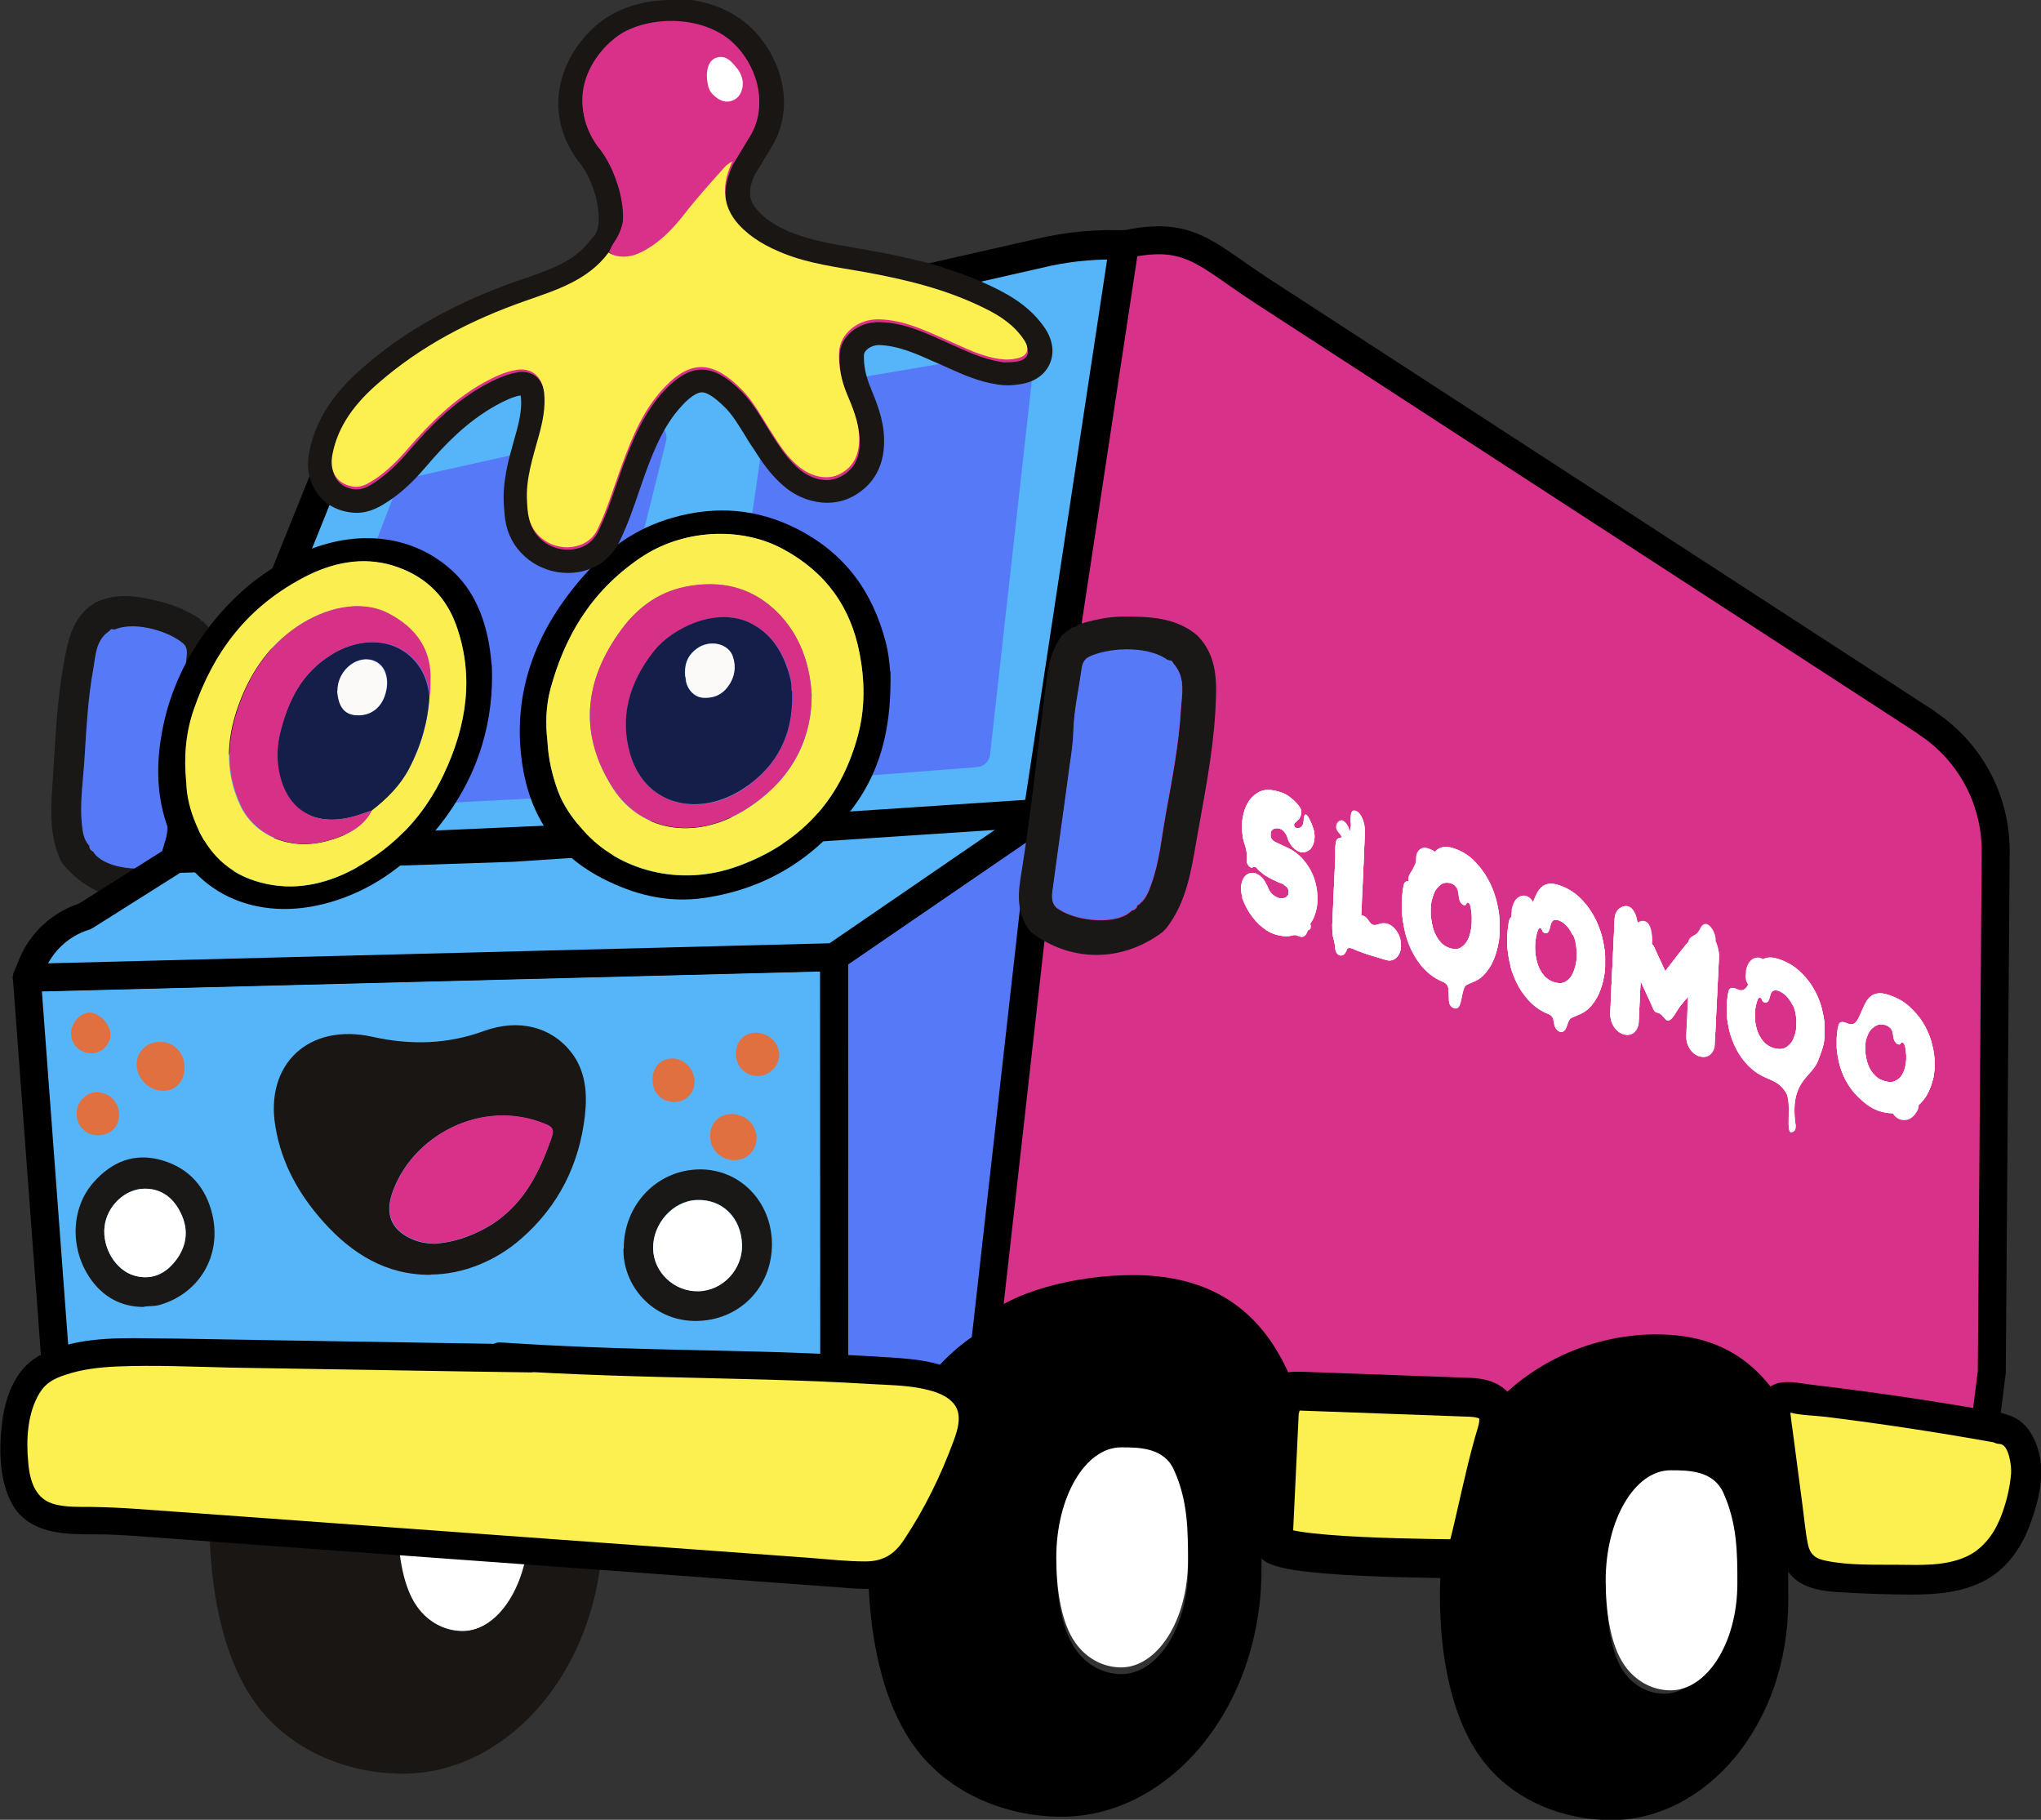 <?xml version="1.0" encoding="UTF-8"?><svg id="Layer_2" xmlns="http://www.w3.org/2000/svg" xmlns:xlink="http://www.w3.org/1999/xlink" viewBox="0 0 73 65.08"><rect x="0" y="0" width="73" height="65.08" fill="#333333" stroke="none"/><defs><style>.cls-1{fill:#d73189;}.cls-1,.cls-2,.cls-3,.cls-4,.cls-5{stroke:#000;}.cls-1,.cls-2,.cls-3,.cls-6,.cls-7,.cls-5{stroke-linecap:round;stroke-linejoin:round;}.cls-8{fill:#e07040;}.cls-9{fill:#1a1816;}.cls-10,.cls-6,.cls-7,.cls-5{fill:#5679f8;}.cls-2,.cls-3{fill:#56b5f8;}.cls-11{fill:#d73187;}.cls-3{stroke-width:1.05px;}.cls-12{clip-path:url(#clippath-11);}.cls-13{clip-path:url(#clippath-10);}.cls-14{clip-path:url(#clippath-13);}.cls-15{clip-path:url(#clippath-12);}.cls-16{clip-path:url(#clippath-7);}.cls-17{clip-path:url(#clippath-9);}.cls-18{clip-path:url(#clippath-8);}.cls-19{fill:#faee50;}.cls-20{fill:#fff;}.cls-4{stroke-miterlimit:10;stroke-width:1.39px;}.cls-4,.cls-21{fill:#fcf050;}.cls-22{fill:#fbfaf9;}.cls-23{fill:#191614;}.cls-24{fill:#151e48;}.cls-25{fill:#d93189;}.cls-6{stroke-width:.98px;}.cls-6,.cls-7{stroke:#5679f8;}.cls-7{stroke-width:1.01px;}</style><clipPath id="clippath-7"><path class="cls-20" d="M48.16,33.96c.08-.12.23-.03.34.02.13.05.26.1.38.14.23.07.46.14.69.21.14.04.26.02.37-.08.1-.09.16-.23.17-.4,0-.19-.03-.36-.13-.51-.18-.3-.45-.38-.67-.29-.09.03-.19.06-.27-.02-.07-.06-.12-.17-.19-.23-.01-.01-.16-.1-.16-.06,0-.05.13-3.03.13-3.03,0-.23-.1-.6-.3-.7-.26-.13-.21.28-.2.49,0,.18-.07.35-.19.41-.14.07-.31,0-.35.21-.03.15-.02.36-.02.52-.02.37-.03.74-.05,1.11-.02.44-.04.89-.06,1.33,0,.13,0,.29.03.43.02.09.05.17.06.26.01.18.04.39.22.4.12,0,.15-.09.21-.19Z"/></clipPath><clipPath id="clippath-8"><path class="cls-20" d="M61.48,34.12c0-.12-.12-.69-.28-.52-.03.03-.05.09-.06.13-.02.05-.04.1-.08.11-.07.03-.17-.05-.23-.14-.09-.14-.13-.34-.26-.22-.36.38-.67.83-1.01,1.25-.11-.24-.22-.47-.33-.71-.04-.08-.07-.19-.13-.24-.05-.04-.13-.05-.18-.09-.12-.08-.22-.21-.27-.36-.05-.12-.07-.24-.09-.37-.02-.12-.05-.25-.12-.36-.14-.25-.37-.23-.52-.11-.1.08-.16.21-.17.37l-.16,3.39c0,.16.04.32.13.46.09.14.21.24.35.28.15.04.27.02.37-.06.1-.09.16-.21.17-.37l.07-1.47.4.87c.04.1.09.24.18.25.32.04.3.6.66.04.05-.08.1-.17.16-.25.07-.08.13-.17.2-.25.02-.02.1-.09.1-.13l-.07,1.44c0,.16.04.31.13.45.09.14.21.23.35.27.15.04.27.02.37-.06.1-.08.16-.2.17-.36l.16-3.27Z"/></clipPath><clipPath id="clippath-9"><path class="cls-20" d="M54.02,34.55c.07.26.17.51.3.74.13.23.3.45.5.63.13.12.28.21.43.29.15.07.28.07.32.31.01.07.02.14.05.21.03.07.09.13.15.16.06.03.13.02.17-.02.14-.12.11-.4.29-.48.21-.09.41-.15.59-.32.15-.14.27-.32.36-.52.09-.2.15-.41.19-.62.02-.09.03-.2.04-.35,0-.15,0-.28,0-.4-.01-.23-.06-.47-.12-.72-.07-.25-.17-.5-.3-.73-.13-.23-.3-.45-.5-.64-.2-.19-.45-.34-.72-.43-.32-.11-.58-.07-.76.22-.13.2-.2.46-.3.7-.05.12-.11.24-.21.28-.14.06-.28-.09-.41-.07-.11.01-.12.16-.14.27-.02.12-.03.25-.04.4,0,.15,0,.27,0,.37.02.24.06.49.12.74ZM56.26,33.42c.05.12.09.23.1.34.02.11.03.2.03.26,0,.06,0,.13,0,.22,0,.09-.01.15-.02.2,0,.05-.03.13-.06.23-.03.09-.07.18-.13.27-.06.08-.13.14-.23.19-.09.04-.21.04-.35,0-.14-.04-.26-.12-.35-.21-.09-.1-.16-.21-.21-.33-.17-.4-.17-.89-.06-1.25.02-.07.06-.2.15-.13.02.02.03.1.07.13.04.03.09.04.12.03.06-.02.09-.09.11-.16.02-.07.03-.15.06-.21.1-.22.4-.05.55.12.09.1.16.22.21.33Z"/></clipPath><clipPath id="clippath-10"><path class="cls-20" d="M50.26,33.37c.07.27.17.53.3.76.13.24.3.46.5.64.13.12.28.22.43.29.15.08.28.08.32.32.01.07,0,.44.03.51.03.08.09.14.15.16.06.03.13.02.17-.03.14-.13.12-.71.3-.8.21-.1.41-.15.59-.33.15-.15.27-.33.36-.54.09-.21.15-.42.19-.64.02-.09.03-.21.04-.36,0-.15,0-.29,0-.42-.01-.23-.06-.49-.12-.74-.07-.26-.17-.52-.3-.75-.13-.24-.3-.46-.5-.66-.2-.2-.45-.35-.72-.44-.32-.11-.58-.06-.76.24-.13.21-.2.48-.3.72-.05.12-.11.25-.21.29-.14.06-.28-.09-.41-.07-.11.01-.12.16-.14.28-.02.12-.03.26-.04.42,0,.15,0,.28,0,.38.02.25.06.5.12.77ZM51.59,31.6c.16-.07.46-.04.55.24.02.08.03.17.04.25.01.08.04.17.1.23.03.04.08.06.12.05.04,0,.05-.08.08-.09.09-.01.12.14.13.23.07.42.03.91-.17,1.2-.06.08-.14.15-.23.2-.09.04-.21.04-.35,0-.14-.05-.26-.12-.34-.22-.09-.11-.16-.22-.21-.34-.05-.12-.08-.24-.1-.35-.02-.12-.03-.21-.04-.27,0-.05,0-.12,0-.21,0-.09.01-.17.02-.22,0-.06.03-.14.06-.24.03-.1.07-.19.13-.27.06-.08.14-.15.23-.2Z"/></clipPath><clipPath id="clippath-11"><path class="cls-20" d="M61.88,36.97c.07.24.17.47.3.69.13.22.3.42.5.59.13.11.28.2.43.27.33.15.55.21.76.54.25.39-.05,1.54.24,1.43.17-.06.11-.28.11-.28-.22-1.58.59-1.67.81-2.29.07-.2.15-.38.19-.57.02-.08.03-.19.04-.32,0-.13,0-.26,0-.37-.01-.21-.06-.43-.12-.67-.07-.24-.17-.46-.3-.68-.13-.22-.3-.42-.5-.6-.2-.18-.45-.32-.72-.41-.32-.11-.58-.07-.76.2-.13.19-.2.42-.3.64-.05.11-.11.22-.21.26-.14.06-.28-.09-.41-.07-.11.01-.12.14-.14.24-.02.11-.03.23-.04.37,0,.14,0,.25,0,.34.02.22.06.45.12.69ZM64.12,35.94c.05.11.09.21.1.31.02.11.03.18.03.24,0,.05,0,.12,0,.2,0,.08-.01.14-.02.18,0,.05-.03.12-.06.21-.03.09-.07.17-.13.24-.06.07-.13.13-.23.17-.09.04-.21.03-.35,0-.14-.04-.26-.11-.35-.2-.09-.1-.16-.2-.21-.31-.17-.37-.17-.83-.06-1.16.02-.07.06-.19.15-.12.02.02.03.09.07.12.04.03.09.04.12.03.06-.02.09-.08.11-.15.02-.06.03-.14.06-.19.1-.2.4-.04.55.12.09.1.16.2.21.31Z"/></clipPath><clipPath id="clippath-12"><path class="cls-20" d="M68.6,39.54c.15-.12.27-.28.36-.46.09-.18.15-.36.19-.55.02-.08.03-.18.04-.31,0-.13,0-.25,0-.36-.01-.2-.06-.42-.12-.64-.07-.23-.17-.45-.3-.66-.13-.21-.3-.4-.5-.58-.2-.18-.45-.31-.72-.4-.32-.11-.58-.07-.76.18-.13.18-.2.41-.3.61-.05.1-.11.21-.21.25-.14.05-.28-.09-.41-.07-.11.01-.12.14-.14.23-.02.1-.03.23-.04.36,0,.13,0,.24,0,.33.02.21.06.44.12.66.07.23.17.46.3.67.13.21.3.4.5.57.13.11.35.3.69.39.67.17,1.13-.08,1.3-.23ZM67.13,36.66c.16-.06.46-.02.55.22.02.07.03.15.04.22.01.07.04.15.1.2.03.03.08.06.12.05.04,0,.05-.07.08-.07.09,0,.12.13.13.2.07.36.03.78-.17,1.03-.06.07-.14.13-.23.16-.09.04-.21.03-.35-.01-.14-.04-.26-.11-.34-.2-.09-.09-.16-.19-.21-.3-.05-.11-.08-.21-.1-.31-.02-.1-.03-.18-.04-.23,0-.04,0-.1,0-.18,0-.08.01-.14.02-.19,0-.05.03-.12.06-.2.03-.08.07-.16.13-.23.06-.07.14-.12.23-.16Z"/></clipPath><clipPath id="clippath-13"><path class="cls-20" d="M47,32.79c.05-.12.09-.26.11-.42.02-.15.02-.31,0-.48-.04-.35-.15-.66-.33-.93-.18-.27-.41-.48-.68-.62-.04-.02-.08-.04-.13-.06-.04-.02-.08-.03-.11-.05-.09-.04-.17-.08-.25-.12-.06-.03-.1-.07-.13-.11-.02-.04-.05-.1-.03-.22,0-.04.02-.07.04-.09.02-.02.05-.04.07-.05.03-.01.05-.02.08-.02.03,0,.05,0,.07,0,.02,0,.03,0,.05.01.02,0,.04.02.07.03.02.01.05.03.07.05.03.03.06.06.08.1.02.03.04.07.06.12.05.19.15.33.28.44.05.04.1.07.16.09.08.03.15.03.23,0,0,0,.02,0,.02-.01.12-.04.2-.14.25-.29.05-.15.05-.33,0-.51-.03-.09-.26-.74-.34-.44-.02.06,0,.14-.02.2-.01.09-.06.16-.12.19-.06.02-.17.04-.21-.06-.06-.16.27-.16.25-.54,0-.16-.4-.54-.63-.63-.5-.19-.78-.15-1.04.06-.21.17-.34.42-.41.75-.05.23-.05.48-.01.74.03.23.15.41.14.65,0,.08,0,.16,0,.24.02.09.07.16.13.2.07.04.1-.02.16-.01.05,0,.09.07.14.12.08.07.16.14.24.19.08.05.16.09.23.13.08.04.15.07.21.1.03.01.07.03.1.04.03.01.06.02.09.04.03.02.08.05.14.11.02.02.05.06.06.14,0,.05,0,.09-.01.12-.02.04-.05.07-.09.1-.06.03-.12.04-.19.03-.03,0-.06,0-.09-.02-.04-.01-.08-.03-.12-.06-.12-.07-.19-.18-.25-.33,0,0-.03-.08-.04-.08-.06-.14-.15-.25-.26-.33-.04-.03-.09-.05-.13-.07-.09-.03-.17-.02-.25.01-.13.06-.21.17-.25.34-.04.15-.03.32.02.49v.05c.1.26.22.49.37.68.15.2.32.35.5.47.1.07.22.12.35.16.15.04.29.06.44.05.07,0,.15-.05.23-.04.1,0,.18.09.28.06.19-.06.17-.33.28-.49.05-.07.09-.14.12-.22Z"/></clipPath></defs><g id="Layer_1-2"><path class="cls-20" d="M16.53,58.34c-.64,0-1.32-.33-1.74-1.04-.42-.71-.58-1.8-.58-2.89,0-2.17,1.04-3.94,2.32-3.94.66,0,1.53.01,1.89.81.5,1.1.5,2.18.5,3.23,0,2.17-1.11,3.83-2.39,3.83Z"/><path class="cls-9" d="M7.56,22.58s-.04-.06-.06-.08c-.02-.03-.05-.07-.07-.1h0c-.05-.05-.1-.11-.15-.17h0c-.06-.02-.12-.04-.14-.11h0c-.42-.26-.87-.47-1.35-.59-.8-.2-1.61-.37-2.4.03h-.02s.02,0,.02,0c-.81.5-.96,1.35-1.11,2.17-.25,1.36-.3,2.75-.39,4.13-.07.97-.15,1.96.27,2.89h0s.06.1.09.15h0c1.01,1.22,2.57,1.61,4.01.98h0c.53-.39.68-.95.73-1.57.17-2.14.47-4.27.71-6.4.05-.46.04-.9-.14-1.33h0ZM3.21,30.27h0c-.21-.21-.25-.49-.28-.77-.08-.77.04-1.54.09-2.31.07-1.09.12-2.19.32-3.27.08-.45.08-.97.51-1.3.03-.02.05-.04.08-.06.02-.04.06-.07.11-.04.02,0,.05,0,.07,0,.77-.32,2.02.11,2.46.52.14.13.12.33.1.49-.07.62-.07,1.25-.2,1.86-.07.35-.11.71-.15,1.07-.14,1.34-.28,2.67-.42,4.01-.02.2-.09.41-.3.49-.67.25-1.95.06-2.27-.5h0c-.08-.03-.13-.1-.14-.19h0Z"/><path class="cls-10" d="M3.21,30.26h0c-.21-.21-.25-.49-.28-.77-.08-.77.04-1.54.09-2.31.07-1.09.12-2.19.32-3.27.08-.45.08-.97.51-1.3.03-.02.05-.04.08-.06.02-.04.06-.07.11-.04.02,0,.05,0,.07,0,.77-.32,2.02.11,2.46.52.14.13.12.33.1.49-.07.62-.07,1.25-.2,1.86-.07.35-.11.71-.15,1.07-.14,1.34-.28,2.67-.42,4.01-.02.2-.09.41-.3.49-.67.25-1.95.06-2.27-.5h0c-.08-.03-.13-.1-.14-.19h0Z"/><path d="M7.03,41.46s-3.01-6.14-1.73-6.77c1.7-.83,4.02-3.85,4.02-3.85l5.01-13.59c.57-1.55,1.88-2.71,3.48-3.1l19.73-4.79c2.5-.61,5.15-.16,7.31,1.25l23.68,15.38c1.56,1.02,2.5,2.76,2.49,4.63l-.14,18.6-4.54,4.31-33.25,2.31-30.98-5.42,4.42-8.21"/><path class="cls-1" d="M68.89,25.83l-23.68-15.38c-2.16-1.4-2.68-2.27-5.18-1.66v.18s-6.11,42.08-6.11,42.08c.64-1.6.4-2.31,1.32-3.3,1.03-1.12,3.43-1.65,5.28-1.65,4.41,0,5.7,3.25,6.25,8.06l5.45-.47c.72-3.58,4.24-5.7,7.54-5.45,2.39.18,3.76,1.72,4.68,4.93h6.28l.52-4.1.14-18.6c.01-1.87-.92-3.61-2.49-4.63Z"/><path class="cls-23" d="M20.07,47.1c-1.07-1.83-3.68-1.86-5.66-1.86-3.82,0-6.92,4.07-6.92,9.1,0,2.51.48,5.04,1.73,6.68s3.28,2.41,5.19,2.41c3.82,0,7.15-3.84,7.15-8.86,0-2.42,0-4.92-1.49-7.47ZM16.55,58.33c-.64,0-1.32-.33-1.74-1.04-.42-.71-.58-1.8-.58-2.89,0-2.17,1.04-3.94,2.32-3.94.66,0,1.53.01,1.89.81.5,1.1.5,2.18.5,3.23,0,2.17-1.11,3.83-2.39,3.83Z"/><path class="cls-3" d="M40.2,8.76c-.91-.03-1.82.04-2.72.23l-22.03,5c-1.77.38-3.21,1.53-3.83,3.08l-4.97,12.34-.36,1.23,30.81-1.37,3.11-20.52Z"/><polyline class="cls-5" points="37.37 29.06 29.83 34.22 29.84 53.95 34.5 54.53 34.85 51.48 37.37 29.06"/><polyline class="cls-2" points="29.83 34.22 .96 34.96 2.11 50.41 29.84 53.95 29.83 34.22"/><path d="M62.64,50.63c-.95-1.62-3.25-1.65-5.01-1.65-3.38,0-6.13,3.6-6.13,8.05,0,2.22.42,4.46,1.53,5.92s2.9,2.14,4.6,2.14c3.38,0,6.33-3.4,6.33-7.84,0-2.14,0-4.35-1.32-6.61ZM59.53,60.57c-.57,0-1.17-.29-1.54-.92-.37-.63-.51-1.6-.51-2.56,0-1.92.92-3.48,2.05-3.48.59,0,1.36.01,1.68.71.44.98.44,1.93.44,2.86,0,1.92-.99,3.39-2.12,3.39Z"/><path d="M43.63,48.64c-1.07-1.83-3.68-1.86-5.66-1.86-3.82,0-6.92,4.07-6.92,9.1,0,2.51.48,5.04,1.73,6.68s3.28,2.41,5.19,2.41c3.82,0,7.15-3.84,7.15-8.86,0-2.42,0-4.92-1.49-7.47ZM40.11,59.87c-.64,0-1.32-.33-1.74-1.04-.42-.71-.58-1.8-.58-2.89,0-2.17,1.04-3.94,2.32-3.94.66,0,1.53.01,1.89.81.5,1.1.5,2.18.5,3.23,0,2.17-1.11,3.83-2.39,3.83Z"/><path class="cls-21" d="M18.99,48.57c-4.46-.07-8.92-.15-13.38-.22-1.33-.02-2.71-.03-3.91.53s-1.38,2.81-1.06,4.09c.44,1.75,1.91,1.29,3.73,1.43,9.25.67,16.79,1.23,26.04,1.9.5.04,1.02.07,1.47-.15.48-.23.79-.69,1.06-1.13.62-1.03,1.15-2.12,1.59-3.24.17-.45.34-.94.21-1.4-.26-.99-1.53-1.25-2.56-1.32-5.33-.36-8.95-.19-14.29-.55"/><path d="M18.99,48.08c-3.06-.05-6.11-.1-9.17-.15-1.51-.02-3.03-.06-4.54-.07-1.29-.02-2.79-.01-3.94.66-.83.49-1.16,1.49-1.27,2.39s-.1,2.03.36,2.87,1.37,1.05,2.26,1.08c.5.02,1.01,0,1.51.03.72.04,1.43.1,2.14.15,5.68.41,11.35.83,17.03,1.24,1.45.11,2.9.21,4.36.32.73.05,1.46.11,2.2.16.68.05,1.41.15,2.06-.11.6-.24,1.01-.75,1.34-1.29.37-.61.71-1.24,1.02-1.88s.62-1.3.82-1.98c.18-.59.18-1.24-.17-1.77-.6-.89-1.8-1.08-2.8-1.16-1.41-.1-2.83-.16-4.25-.21-2.63-.08-5.27-.1-7.9-.23-.71-.03-1.43-.08-2.14-.12-.63-.04-.63.95,0,.99,2.53.17,5.07.23,7.61.29,1.25.03,2.5.06,3.74.11.65.03,1.31.06,1.96.1.55.03,1.11.04,1.66.14.41.08.87.19,1.17.49.4.39.22.96.05,1.42-.45,1.22-1.04,2.43-1.77,3.52-.34.52-.75.77-1.38.77-.67,0-1.35-.08-2.02-.13-1.37-.1-2.74-.2-4.12-.3-5.26-.38-10.53-.77-15.79-1.15-1.39-.1-2.77-.2-4.16-.3-.55-.04-1.09-.06-1.65-.07-.4,0-.81.01-1.2-.08-.72-.16-.94-.79-1-1.51-.08-.82-.03-1.77.41-2.49.22-.36.52-.51.91-.64.59-.2,1.2-.27,1.82-.3,1.39-.06,2.79.01,4.17.04l8.55.14,2.11.03c.64.01.64-.98,0-.99h0Z"/><path class="cls-21" d="M71.5,51.06c-2.45-.44-4.92-.81-7.4-1.08-.19-.02-.41-.03-.53.09-.11.1-.1.26-.08.4.2,1.53.4,3.07.61,4.6.04.32.09.66.34.91.32.33.87.39,1.37.42.77.05,1.55.08,2.32.09.88,0,1.81-.02,2.56-.41,1.24-.65,1.57-2.04,1.77-3.28.09-.58-.25-1.72-.93-1.71"/><path d="M71.64,50.54c-2.27-.41-4.56-.75-6.85-1.02-.44-.05-.99-.2-1.41.03-.46.25-.45.73-.39,1.19.16,1.18.31,2.36.47,3.54.13.98.14,2.05,1.21,2.46.42.16.88.19,1.32.21.62.04,1.25.06,1.88.07,1.03.02,2.09.01,3.03-.45.78-.38,1.32-1.09,1.64-1.88.3-.74.56-1.67.44-2.47s-.58-1.62-1.45-1.66c-.69-.04-.69,1.04,0,1.08.33.02.42.82.4,1.05-.04.55-.2,1.16-.41,1.66-.25.58-.64,1.08-1.24,1.34-.72.31-1.56.28-2.33.27-.85-.01-1.78.03-2.62-.14-.38-.07-.59-.21-.67-.61-.09-.45-.13-.92-.19-1.37-.12-.89-.23-1.77-.35-2.66-.03-.21-.06-.41-.08-.62-.02-.14.04-.22-.1-.12-.19.13.02.06.1.08.4.1.86.1,1.27.15,2.02.25,4.04.56,6.05.92.68.12.97-.92.29-1.04h0Z"/><path class="cls-20" d="M40.1,59.63c-.64,0-1.32-.33-1.74-1.04-.42-.71-.58-1.8-.58-2.89,0-2.17,1.04-3.94,2.32-3.94.66,0,1.53.01,1.89.81.5,1.1.5,2.18.5,3.23,0,2.17-1.11,3.83-2.39,3.83Z"/><path class="cls-20" d="M59.75,60.45c-.64,0-1.32-.33-1.74-1.04-.42-.71-.58-1.8-.58-2.89,0-2.17,1.04-3.94,2.32-3.94.66,0,1.53.01,1.89.81.5,1.1.5,2.18.5,3.23,0,2.17-1.11,3.83-2.39,3.83Z"/><path class="cls-9" d="M22.31,44.64c0-1.56,1.19-2.8,2.7-2.82,1.45-.02,2.59,1.15,2.6,2.66.01,1.56-1.18,2.77-2.75,2.76-1.53-.01-2.6-1.28-2.56-2.6ZM26.54,44.5c-.03-.96-.7-1.62-1.62-1.59-.85.03-1.58.85-1.56,1.74.02.85.76,1.54,1.62,1.52.87-.02,1.59-.79,1.56-1.68Z"/><path class="cls-9" d="M5.15,46.74c-.82,0-1.47-.36-1.93-1.03-.73-1.07-.68-2.51.12-3.42.65-.74,1.46-1.08,2.44-.8.99.28,1.6.99,1.82,1.97.33,1.47-.49,2.81-1.9,3.21-.19.05-.37.03-.56.06h0ZM5.18,42.51c-.7,0-1.35.61-1.44,1.35-.09.77.4,1.57,1.07,1.76.57.16,1.04-.03,1.4-.45.46-.54.57-1.16.25-1.8-.25-.51-.66-.86-1.28-.86h0Z"/><path class="cls-20" d="M26.54,44.5c.03.89-.68,1.66-1.56,1.68-.86.02-1.6-.67-1.62-1.52-.02-.89.71-1.71,1.56-1.74.91-.04,1.58.62,1.62,1.59Z"/><path class="cls-20" d="M5.18,42.51c.62,0,1.03.35,1.28.86.32.64.21,1.27-.25,1.8-.36.42-.83.61-1.4.45-.67-.19-1.16-.99-1.07-1.76.09-.74.74-1.35,1.44-1.35h0Z"/><path class="cls-2" d="M18.34,30.32l-12.05.4-3.25,2.05c-.87.27-1.58.92-1.91,1.77l-.17.43,28.87-.74,7.54-5.17-19.03,1.26Z"/><path class="cls-4" d="M46.51,49.75l6.06.22c.87.03,1.21.45.95,1.3-.52,1.69-1,4.49-1.18,4.48-.28-.02-7.2,0-6.8-.68l.22-4.62c.17-.59.14-.72.76-.7Z"/><path class="cls-8" d="M6.6,38.19c0,.49-.33.83-.78.82-.52-.01-.95-.47-.93-.98.01-.44.39-.78.85-.77.49,0,.87.41.86.93h0Z"/><path class="cls-8" d="M26.15,39.84c.49-.01.89.36.91.83.01.46-.32.81-.79.82-.48,0-.87-.37-.87-.86,0-.46.3-.78.76-.79Z"/><path class="cls-8" d="M27.02,36.93c.46,0,.83.34.85.77.01.4-.33.76-.73.78-.45.02-.82-.33-.82-.78,0-.46.28-.76.71-.77h0Z"/><path class="cls-8" d="M24.84,38.68c0,.41-.3.72-.71.73-.47,0-.79-.32-.79-.81,0-.43.29-.74.7-.75.43,0,.8.38.8.83Z"/><path class="cls-8" d="M3.5,40.6c-.43,0-.76-.33-.76-.79,0-.39.34-.75.71-.75.46,0,.81.35.81.81,0,.43-.31.73-.76.73Z"/><path class="cls-8" d="M3.28,37.67c-.41,0-.74-.31-.74-.71,0-.37.33-.75.66-.75.35,0,.76.43.75.79,0,.36-.32.67-.67.67Z"/><path class="cls-23" d="M15.4,45.59c-1.6.01-2.81-.76-3.82-1.88-.88-.98-1.51-2.09-1.73-3.42-.38-2.24,1.2-3.72,3.48-3.21,1.35.3,2.67.27,3.98-.21,1.24-.45,2.41-.15,3.12.76.52.67.58,1.47.49,2.27-.2,1.74-.94,3.23-2.28,4.4-.91.8-2.1,1.28-3.24,1.28h0ZM15.63,44.47c.53-.04,1.13-.22,1.7-.53,1.33-.72,1.94-1.94,2.4-3.27.08-.24.05-.36-.21-.46-2.29-.96-4.81.42-5.5,2.48-.24.72-.03,1.25.6,1.57.27.14.57.22,1,.22h0Z"/><path class="cls-25" d="M15.63,44.47c-.43,0-.72-.08-1-.22-.63-.32-.84-.85-.6-1.57.69-2.06,3.21-3.44,5.5-2.48.26.11.29.22.21.46-.46,1.33-1.07,2.55-2.4,3.27-.57.31-1.17.49-1.7.53h0Z"/><path class="cls-20" d="M48.16,33.96c.08-.12.23-.03.34.02.13.05.26.1.38.14.23.07.46.14.69.21.14.04.26.02.37-.08.1-.09.16-.23.17-.4,0-.19-.03-.36-.13-.51-.18-.3-.45-.38-.67-.29-.09.03-.19.06-.27-.02-.07-.06-.12-.17-.19-.23-.01-.01-.16-.1-.16-.06,0-.05.13-3.03.13-3.03,0-.23-.1-.6-.3-.7-.26-.13-.21.28-.2.49,0,.18-.07.35-.19.41-.14.07-.31,0-.35.21-.03.15-.02.36-.02.52-.02.37-.03.74-.05,1.11-.02.44-.04.89-.06,1.33,0,.13,0,.29.03.43.02.09.05.17.06.26.01.18.04.39.22.4.12,0,.15-.09.21-.19Z"/><g class="cls-16"><path class="cls-20" d="M47.17,33.62c.14.58.54,1.06.97,1.29.43.24.88.26,1.31.22.25-.03.52-.09.67-.33.25-.4.07-1.08.2-1.57-.38-.57-.65-1.26-.77-1.95-.04-.23-.08-.49-.21-.67-.2-.27-.51-.24-.72-.11-.28.17-.5.45-.72.74-.23.31-.47.62-.62,1.02-.15.4-.22.89-.1,1.37Z"/><path class="cls-20" d="M46.8,31.77c.02.53.18,1,.39,1.49.15.34.22.77.48,1,.29.25.74.22,1.05.25.21.02.43.09.64.12.26.04,1.03.13.8-.5-.09-.25-.32-.53-.52-.54-.18,0-.34.14-.49.19-.38.12-.81-.21-1.1-.62-.15-.22-.28-.61-.1-.78.08-.08.19-.11.29-.17.18-.1.18-.59.41-.52.08.02.15.08.23.11.15.05.28-.03.37-.16.59-.84-.34-2.29-1.15-2.38-.39-.04-.76.15-.98.51-.32.5-.35,1.27-.32,2Z"/><path class="cls-20" d="M47.5,28.38c-.28.34-.22.75-.27,1.23-.06.52-.16.94-.09,1.52.02.18.06.37.15.52.1.16.25.26.38.26.14,0,.25-.12.3-.28.02-.1.02-.21.04-.31.05-.36.22-.25.41-.09.21.17.4.17.59.03.36-.26.56-.8.51-1.39-.05-.59-.37-1.21-.79-1.52-.42-.32-.93-.3-1.23.05Z"/></g><path class="cls-20" d="M48.05,29.36c.19.09.33.53.24.76-.12.29-.27-.17-.36-.28-.05-.06-.1-.11-.13-.19-.03-.09,0-.19.04-.24.07-.08.15-.09.22-.06Z"/><path class="cls-20" d="M48.79,32.9c-.07-.11-.14-.21-.21-.32-.04-.07-.09-.13-.15-.16-.09-.04-.17.04-.19.15-.02.11,0,.23.04.35.04.14.1.28.19.38.09.1.21.16.31.12.1-.03.16-.18.12-.32-.02-.07-.06-.14-.1-.2Z"/><path class="cls-20" d="M61.48,34.12c0-.12-.12-.69-.28-.52-.03.03-.05.09-.06.13-.02.05-.04.1-.08.11-.07.03-.17-.05-.23-.14-.09-.14-.13-.34-.26-.22-.36.38-.67.83-1.01,1.25-.11-.24-.22-.47-.33-.71-.04-.08-.07-.19-.13-.24-.05-.04-.13-.05-.18-.09-.12-.08-.22-.21-.27-.36-.05-.12-.07-.24-.09-.37-.02-.12-.05-.25-.12-.36-.14-.25-.37-.23-.52-.11-.1.08-.16.21-.17.37l-.16,3.39c0,.16.04.32.13.46.09.14.21.24.35.28.15.04.27.02.37-.06.1-.09.16-.21.17-.37l.07-1.47.4.87c.04.1.09.24.18.25.32.04.3.6.66.04.05-.08.1-.17.16-.25.07-.08.13-.17.2-.25.02-.02.1-.09.1-.13l-.07,1.44c0,.16.04.31.13.45.09.14.21.23.35.27.15.04.27.02.37-.06.1-.08.16-.2.17-.36l.16-3.27Z"/><g class="cls-18"><path class="cls-20" d="M61.76,36.69c.04-.4.07-.87,0-1.29-.06-.34-.05-.7-.22-1.04-.15-.29-.51-.54-.75-.66-.22-.11-.45-.17-.67-.21-.91-.16-1.84.04-2.4.76-.25.32-.42.73-.54,1.16-.1.37-.17.79-.04,1.2.16.5.58.83.97,1.09.52.34,1.07.63,1.63.73.56.1,1.12-.01,1.5-.4.32-.32.48-.82.54-1.35Z"/><path class="cls-20" d="M59.57,31.96c.4.14.86.32,1.28.66.44.34.75.84.82,1.34.02.1.03.2.03.29.02.27.02.56,0,.91,0,.08-.02.17-.03.25-.02.19-.05.39-.03.6v.06c.02.19.04.34,0,.5-.04.15-.16.28-.3.24-.01,0-.02,0-.04-.01-.09-.05-.16-.18-.18-.28-.03-.14,0-.29.01-.4v-.03c.02-.07.04-.15.03-.24-.01-.22-.15-.41-.35-.48-.08-.03-.17-.03-.25,0-.19.06-.36.23-.42.45-.05.15-.06.31-.07.47,0,.07,0,.14-.02.2,0,.07-.01.14-.02.21-.01.26-.02.4-.23.46-.07.02-.15.02-.23,0h-.02c-.1-.05-.15-.11-.22-.2-.04-.06-.09-.12-.15-.18-.08-.08-.17-.13-.28-.16-.07-.02-.13-.03-.2-.04-.06,0-.12-.02-.17-.04-.1-.03-.16-.07-.22-.15-.04-.05-.08-.13-.11-.2-.03-.06-.06-.12-.09-.18-.13-.22-.31-.33-.46-.43-.12-.07-.23-.14-.31-.26-.19-.27-.31-.59-.34-.9-.04-.51.05-1.06.27-1.69.18-.5.47-.84.81-.96.4-.14.88,0,1.3.14.06.02.12.04.18.06h0ZM59.57,31.83c-.06-.02-.12-.04-.18-.06-.46-.15-.95-.28-1.35-.14-.41.14-.7.54-.86,1.02-.18.52-.33,1.12-.28,1.75.03.36.16.71.37,1,.22.3.56.32.77.67.08.13.12.28.21.4.09.11.19.17.29.2.12.04.25.04.37.08.08.02.16.06.23.13.16.15.2.32.41.4.01,0,.02,0,.03,0,.1.03.19.03.28,0,.33-.09.27-.41.31-.75.02-.21.02-.45.08-.65.06-.19.2-.34.37-.39.06-.02.13-.02.19,0,.13.04.24.15.25.33,0,.08-.01.16-.03.23-.03.15-.05.3-.01.46.03.16.13.32.26.39.02,0,.04.02.05.02.2.06.35-.11.41-.3.06-.2.03-.39.01-.61-.03-.28.03-.55.05-.82.02-.3.03-.61,0-.93,0-.1-.02-.2-.04-.3-.09-.57-.45-1.1-.89-1.45-.41-.33-.87-.52-1.32-.68h0Z"/><path class="cls-20" d="M59.87,37.28c.33-.09.27-.41.31-.75.02-.21.02-.45.08-.65.06-.19.2-.34.37-.39.17-.05.43.06.44.34,0,.08-.01.16-.03.23-.03.15-.05.3-.01.46.03.16.13.32.26.39.22.11.4-.07.46-.28.06-.2.03-.39.01-.61-.03-.28.03-.55.05-.82.02-.3.03-.61,0-.93,0-.1-.02-.2-.04-.3-.09-.57-.45-1.1-.89-1.45-.47-.37-.99-.57-1.5-.74-.46-.15-.95-.28-1.35-.14-.41.14-.7.54-.86,1.02-.18.52-.33,1.12-.28,1.75.03.36.16.71.37,1,.22.3.56.32.77.67.08.13.12.28.21.4.26.34.62.14.89.4.16.15.2.32.41.4.11.04.22.04.31.01Z"/><path class="cls-20" d="M58.73,31.28h.04c.41.17.84.51,1.34,1.08.34.39.89,1.13.8,1.78-.02.13-.1.25-.19.22h0s-.06-.05-.1-.09c-.03-.03-.06-.06-.1-.09-.05-.04-.1-.07-.16-.09-.3-.1-.56.17-.62.49-.03.16-.01.34,0,.51.02.22.04.44-.04.57-.05.09-.16.13-.26.1-.03,0-.05-.02-.08-.04-.15-.12-.18-.39-.18-.46,0-.09,0-.17,0-.26,0-.12,0-.25,0-.39-.04-.29-.21-.63-.46-.72-.03,0-.06-.02-.09-.02-.35-.02-.4.31-.44.58-.01.08-.03.16-.05.23-.06.19-.14.33-.25.41-.1.07-.21.09-.32.05-.08-.02-.16-.07-.23-.15-.17-.17-.23-.46-.28-.75-.18-1.03-.25-2.07.38-2.73.33-.33.81-.43,1.3-.26h0ZM58.74,31.15c-.51-.18-1.03-.08-1.38.28-.65.67-.6,1.73-.41,2.84.05.3.12.64.33.85.09.09.19.15.28.18.14.04.28.02.4-.07.14-.1.23-.27.28-.46.09-.31.04-.76.4-.74.02,0,.05,0,.07.01.2.06.34.36.36.58.03.21,0,.42,0,.63.01.21.08.46.24.59.04.03.08.05.12.06.14.04.29-.01.36-.14.16-.28-.02-.77.04-1.11.05-.28.28-.49.51-.42.04.01.08.03.12.06.08.06.14.15.23.19,0,0,.01,0,.02,0,.16.05.27-.13.29-.3.09-.65-.37-1.37-.84-1.91-.41-.47-.88-.92-1.39-1.11-.01,0-.03,0-.04-.01h0Z"/><path class="cls-20" d="M61.01,34.19c.09-.65-.37-1.37-.84-1.91-.41-.47-.88-.92-1.39-1.11-.52-.2-1.06-.1-1.42.26-.65.67-.6,1.73-.41,2.84.05.3.12.64.33.85.22.22.48.26.68.11.14-.1.23-.27.28-.46.09-.31.04-.76.4-.74.23.01.4.35.43.59.03.21,0,.42,0,.63.01.21.08.46.24.59.17.13.38.09.48-.08.16-.28-.02-.77.04-1.11.06-.32.36-.57.62-.35.08.06.14.15.23.19.16.07.29-.11.31-.3Z"/></g><path class="cls-20" d="M58.94,33.93s.03,0,.05,0c.05-.02.09-.11.1-.17.02-.09,0-.19,0-.29-.02-.18-.06-.41-.2-.5-.09-.06-.2-.04-.28,0-.28.15-.18.43.08.62.05.04.1.09.13.15.03.09.06.19.13.19Z"/><path class="cls-20" d="M60.5,34.18c.13.13.25-.11.3-.2.12-.19.41-.02.53-.23.13-.22-.13-.73-.34-.71-.15.02-.18.21-.28.32-.08.09-.2.1-.28.21-.08.11-.09.46.06.62Z"/><path class="cls-20" d="M54.02,34.55c.07.26.17.51.3.74.13.23.3.45.5.63.13.12.28.21.43.29.15.07.28.07.32.31.01.07.02.14.05.21.03.07.09.13.15.16.06.03.13.02.17-.02.14-.12.11-.4.29-.48.21-.09.41-.15.59-.32.15-.14.27-.32.36-.52.09-.2.15-.41.19-.62.02-.09.03-.2.04-.35,0-.15,0-.28,0-.4-.01-.23-.06-.47-.12-.72-.07-.25-.17-.5-.3-.73-.13-.23-.3-.45-.5-.64-.2-.19-.45-.34-.72-.43-.32-.11-.58-.07-.76.22-.13.2-.2.46-.3.7-.05.12-.11.24-.21.28-.14.06-.28-.09-.41-.07-.11.01-.12.16-.14.27-.02.12-.03.25-.04.4,0,.15,0,.27,0,.37.02.24.06.49.12.74ZM56.26,33.42c.05.12.09.23.1.34.02.11.03.2.03.26,0,.06,0,.13,0,.22,0,.09-.01.15-.02.2,0,.05-.03.13-.06.23-.03.09-.07.18-.13.27-.06.08-.13.14-.23.19-.09.04-.21.04-.35,0-.14-.04-.26-.12-.35-.21-.09-.1-.16-.21-.21-.33-.17-.4-.17-.89-.06-1.25.02-.07.06-.2.15-.13.02.02.03.1.07.13.04.03.09.04.12.03.06-.02.09-.09.11-.16.02-.07.03-.15.06-.21.1-.22.4-.05.55.12.09.1.16.22.21.33Z"/><g class="cls-17"><path class="cls-20" d="M54.36,33c-.26.05-.61.28-.68.61-.09.42,0,1,.25,1.4.14.22.27.37.39.62.15.3.3.59.46.87.27.46.59.93,1,1.12.33.15.69.1.96-.08.27-.18.47-.48.62-.82.15-.35.24-.78.14-1.21-.11-.45-.4-.84-.72-1.15-.4-.39-.85-.67-1.29-.95-.37-.23-.77-.48-1.13-.4Z"/><path class="cls-20" d="M57.47,35.54c.19-.21.27-.63.28-.92.06-1.02-.31-2.26-1.06-3.03-.7-.73-1.65-.98-2.34-.6-.68.38-1.06,1.37-.93,2.42.03.27.11.56.27.77.17.21.44.29.57.11.08-.11.07-.34.21-.37.16-.04.26.23.31.39.08.25.2.49.36.68.22.25.57.37.83.33.21-.03.39-.16.63-.02.21.12.34.38.58.38.11,0,.21-.05.28-.14Z"/><path class="cls-20" d="M57.75,33.88c-.03-.58-.13-1.21-.46-1.71-.33-.49-.82-.74-1.28-.97-.21-.1-.42-.21-.63-.25-.21-.04-.43,0-.56.16-.12.14-.19.41-.04.62.09.13.25.17.33.32.07.16.11.34.22.47.19.23.47.16.7.29.22.13.37.42.45.7.08.28.11.57.21.84.1.27.28.55.51.62.22.06.42-.1.51-.32.09-.23.08-.51.06-.78Z"/></g><path class="cls-20" d="M54.07,32.56c-.02.13-.03.27.02.4.17.42.31.01.45-.08.12-.09.3-.12.35-.31.04-.17-.07-.4-.21-.49-.14-.09-.31-.06-.42.04-.11.1-.17.27-.2.44Z"/><path class="cls-20" d="M50.26,33.37c.07.27.17.53.3.76.13.24.3.46.5.64.13.12.28.22.43.29.15.08.28.08.32.32.01.07,0,.44.03.51.03.08.09.14.15.16.06.03.13.02.17-.03.14-.13.12-.71.3-.8.21-.1.41-.15.59-.33.15-.15.27-.33.36-.54.09-.21.15-.42.19-.64.02-.09.03-.21.04-.36,0-.15,0-.29,0-.42-.01-.23-.06-.49-.12-.74-.07-.26-.17-.52-.3-.75-.13-.24-.3-.46-.5-.66-.2-.2-.45-.35-.72-.44-.32-.11-.58-.06-.76.24-.13.21-.2.48-.3.72-.05.12-.11.25-.21.29-.14.06-.28-.09-.41-.07-.11.01-.12.16-.14.28-.02.12-.03.26-.04.42,0,.15,0,.28,0,.38.02.25.06.5.12.77ZM51.59,31.6c.16-.07.46-.04.55.24.02.08.03.17.04.25.01.08.04.17.1.23.03.04.08.06.12.05.04,0,.05-.08.08-.09.09-.01.12.14.13.23.07.42.03.91-.17,1.2-.06.08-.14.15-.23.2-.09.04-.21.04-.35,0-.14-.05-.26-.12-.34-.22-.09-.11-.16-.22-.21-.34-.05-.12-.08-.24-.1-.35-.02-.12-.03-.21-.04-.27,0-.05,0-.12,0-.21,0-.09.01-.17.02-.22,0-.06.03-.14.06-.24.03-.1.07-.19.13-.27.06-.08.14-.15.23-.2Z"/><g class="cls-13"><path class="cls-20" d="M50.6,31.76c-.26.06-.61.3-.68.64-.09.44,0,1.04.25,1.45.14.22.27.38.39.64.15.31.3.6.46.9.27.48.59.96,1,1.15.33.16.69.1.96-.09.27-.19.47-.5.62-.86.15-.37.24-.81.14-1.25-.11-.47-.4-.87-.72-1.18-.4-.4-.85-.69-1.29-.98-.37-.24-.77-.49-1.13-.41Z"/><path class="cls-20" d="M53.71,34.37c.19-.22.27-.65.28-.95.06-1.05-.31-2.34-1.06-3.13-.7-.75-1.65-1-2.34-.61-.68.4-1.06,1.42-.93,2.51.03.28.11.58.27.8.17.21.44.29.57.11.08-.11.07-.35.21-.38.16-.04.26.24.31.4.08.26.2.51.36.7.22.26.57.38.83.34.21-.03.39-.17.63-.02.21.13.34.39.58.39.11,0,.21-.05.28-.14Z"/><path class="cls-20" d="M49.82,31.26c.09-.58.23-1.17.61-1.45.36-.27.86-.19,1.33-.09.21.04.43.09.64.2.21.11.41.3.53.55.1.22.14.53-.02.64-.1.07-.26,0-.34.1-.09.11-.14.27-.26.32-.2.1-.47-.16-.7-.18-.23-.02-.4.18-.5.41-.1.23-.16.5-.28.72-.12.22-.32.38-.55.31-.22-.08-.4-.38-.46-.67-.06-.29-.03-.58,0-.85Z"/></g><path class="cls-20" d="M50.53,31.07c.05-.1.1-.19.11-.25,0-.08,0-.17.02-.24.03-.16.15-.25.27-.27.2-.02.94.38.55.64-.05.04-.12.05-.18.08-.26.11-.24.46-.41.63-.12.11-.42.11-.51-.14-.06-.16.09-.34.15-.44Z"/><path class="cls-20" d="M61.88,36.97c.07.24.17.47.3.69.13.22.3.42.5.59.13.11.28.2.43.27.33.15.55.21.76.54.25.39-.05,1.54.24,1.43.17-.06.11-.28.11-.28-.22-1.58.59-1.67.81-2.29.07-.2.15-.38.19-.57.02-.08.03-.19.04-.32,0-.13,0-.26,0-.37-.01-.21-.06-.43-.12-.67-.07-.24-.17-.46-.3-.68-.13-.22-.3-.42-.5-.6-.2-.18-.45-.32-.72-.41-.32-.11-.58-.07-.76.2-.13.19-.2.42-.3.64-.05.11-.11.22-.21.26-.14.06-.28-.09-.41-.07-.11.01-.12.14-.14.24-.02.11-.03.23-.04.37,0,.14,0,.25,0,.34.02.22.06.45.12.69ZM64.12,35.94c.05.11.09.21.1.31.02.11.03.18.03.24,0,.05,0,.12,0,.2,0,.08-.01.14-.02.18,0,.05-.03.12-.06.21-.03.09-.07.17-.13.24-.06.07-.13.13-.23.17-.09.04-.21.03-.35,0-.14-.04-.26-.11-.35-.2-.09-.1-.16-.2-.21-.31-.17-.37-.17-.83-.06-1.16.02-.07.06-.19.15-.12.02.02.03.09.07.12.04.03.09.04.12.03.06-.02.09-.08.11-.15.02-.06.03-.14.06-.19.1-.2.4-.04.55.12.09.1.16.2.21.31Z"/><g class="cls-12"><path class="cls-20" d="M62.22,35.54c-.26.05-.61.25-.68.56-.09.39,0,.93.25,1.3.14.2.27.35.39.58.15.28.3.55.46.81.27.43.54,1.93.95,2.11.33.14.74-.96,1.01-1.13.27-.16.47-.44.62-.75.15-.32.24-.72.14-1.12-.11-.42-.4-.79-.72-1.07-.4-.36-.85-.63-1.29-.9-.37-.22-.77-.45-1.13-.39Z"/><path class="cls-20" d="M65.33,37.93c.19-.19.27-.58.28-.85.06-.94-.31-2.1-1.06-2.82-.7-.68-1.65-.93-2.34-.6-.68.34-1.06,1.25-.93,2.23.03.25.11.52.27.72.17.19.44.27.57.11.08-.1.07-.31.21-.34.16-.03.26.22.31.36.08.23.2.46.36.63.22.24.57.35.83.32.21-.02.39-.14.63-.01.21.12.34.36.58.36.11,0,.21-.04.28-.12Z"/><path class="cls-20" d="M65.61,36.4c-.03-.54-.13-1.12-.46-1.59-.33-.46-.82-.7-1.28-.92-.21-.1-.42-.2-.63-.24-.21-.04-.43,0-.56.14-.12.13-.19.38-.04.58.09.12.25.16.33.3.07.15.11.32.22.44.19.21.47.15.7.28.22.12.37.39.45.65.08.26.11.53.21.78.1.26.28.51.51.58.22.06.42-.08.51-.29.09-.21.08-.47.06-.72Z"/></g><path class="cls-20" d="M68.6,39.54c.15-.12.27-.28.36-.46.09-.18.15-.36.19-.55.02-.08.03-.18.04-.31,0-.13,0-.25,0-.36-.01-.2-.06-.42-.12-.64-.07-.23-.17-.45-.3-.66-.13-.21-.3-.4-.5-.58-.2-.18-.45-.31-.72-.4-.32-.11-.58-.07-.76.18-.13.18-.2.41-.3.61-.05.1-.11.21-.21.25-.14.05-.28-.09-.41-.07-.11.01-.12.14-.14.23-.02.1-.03.23-.04.36,0,.13,0,.24,0,.33.02.21.06.44.12.66.07.23.17.46.3.67.13.21.3.4.5.57.13.11.35.3.69.39.67.17,1.13-.08,1.3-.23ZM67.13,36.66c.16-.06.46-.02.55.22.02.07.03.15.04.22.01.07.04.15.1.2.03.03.08.06.12.05.04,0,.05-.07.08-.07.09,0,.12.13.13.2.07.36.03.78-.17,1.03-.06.07-.14.13-.23.16-.09.04-.21.03-.35-.01-.14-.04-.26-.11-.34-.2-.09-.09-.16-.19-.21-.3-.05-.11-.08-.21-.1-.31-.02-.1-.03-.18-.04-.23,0-.04,0-.1,0-.18,0-.08.01-.14.02-.19,0-.05.03-.12.06-.2.03-.08.07-.16.13-.23.06-.07.14-.12.23-.16Z"/><g class="cls-15"><path class="cls-20" d="M68.74,37.58c.25.2.57.59.61.91.05.4-.08.84-.37,1.03-.16.1-.3.16-.44.31-.17.17-.34.34-.53.49-.3.25-.66.49-1.08.43-.34-.04-.68-.27-.93-.58-.25-.31-.42-.69-.52-1.07-.11-.4-.16-.83-.02-1.16.14-.34.47-.52.81-.6.42-.1.88-.09,1.34-.07.38.02.79.04,1.13.32Z"/><path class="cls-20" d="M65.51,38.38c-.16-.3-.2-.72-.19-.99.04-.95.51-1.83,1.31-2.04.74-.19,1.69.2,2.32.93.63.73.91,1.77.69,2.56-.06.21-.16.4-.34.48-.18.08-.46,0-.57-.23-.07-.14-.03-.32-.17-.43-.15-.12-.27.05-.33.15-.1.16-.23.31-.41.38-.24.09-.59,0-.84-.18-.2-.14-.36-.36-.61-.37-.22-.01-.36.15-.6.01-.11-.06-.2-.16-.26-.28Z"/><path class="cls-20" d="M67.36,35.14c.14.05.28.11.42.17.5.23.93.45,1.22.84.33.44.4,1,.43,1.44.01.21.02.45-.06.64-.06.15-.22.28-.41.23-.19-.06-.33-.28-.4-.46-.05-.13-.08-.26-.12-.41-.03-.11-.05-.22-.09-.34-.06-.2-.22-.56-.53-.72-.04-.02-.09-.04-.13-.06-.06-.02-.13-.03-.19-.05-.06-.01-.11-.02-.16-.04-.08-.02-.13-.06-.17-.1-.05-.06-.09-.14-.12-.23-.02-.05-.05-.11-.07-.16-.06-.11-.15-.18-.23-.23-.05-.03-.09-.06-.11-.09-.11-.14-.03-.31.05-.39.14-.15.37-.13.49-.11.06.01.13.03.19.05h0ZM67.36,35.03c-.07-.02-.14-.04-.2-.05-.21-.04-.43,0-.56.13-.12.12-.19.36-.04.56.09.12.25.15.33.29.07.14.11.31.22.43.07.07.15.11.23.14.11.04.24.05.35.08.04.01.08.03.11.05.22.12.37.38.45.63.08.25.11.51.21.75.09.24.27.49.5.56,0,0,0,0,0,0,.22.06.42-.08.51-.28.09-.2.08-.45.06-.69-.03-.51-.13-1.08-.46-1.53-.33-.44-.82-.68-1.28-.89-.14-.07-.29-.13-.43-.18h0Z"/><path class="cls-20" d="M69.54,37.63c-.03-.51-.13-1.08-.46-1.53-.33-.44-.82-.68-1.28-.89-.21-.1-.42-.2-.63-.23-.21-.04-.43,0-.56.13-.12.12-.19.36-.04.56.09.12.25.15.33.29.07.14.11.31.22.43.19.21.47.15.7.27.22.12.37.38.45.63.08.25.11.51.21.75.1.25.28.49.51.56.22.06.42-.08.51-.28.09-.2.08-.45.06-.69Z"/></g><path class="cls-20" d="M47,32.79c.05-.12.09-.26.11-.42.02-.15.02-.31,0-.48-.04-.35-.15-.66-.33-.93-.18-.27-.41-.48-.68-.62-.04-.02-.08-.04-.13-.06-.04-.02-.08-.03-.11-.05-.09-.04-.17-.08-.25-.12-.06-.03-.1-.07-.13-.11-.02-.04-.05-.1-.03-.22,0-.04.02-.07.04-.09.02-.02.05-.04.07-.05.03-.01.05-.02.08-.02.03,0,.05,0,.07,0,.02,0,.03,0,.05.01.02,0,.04.02.07.03.02.01.05.03.07.05.03.03.06.06.08.1.02.03.04.07.06.12.05.19.15.33.28.44.05.04.1.07.16.09.08.03.15.03.23,0,0,0,.02,0,.02-.01.12-.04.2-.14.25-.29.05-.15.05-.33,0-.51-.03-.09-.26-.74-.34-.44-.02.06,0,.14-.02.2-.01.09-.06.16-.12.19-.06.02-.17.04-.21-.06-.06-.16.27-.16.25-.54,0-.16-.4-.54-.63-.63-.5-.19-.78-.15-1.04.06-.21.17-.34.42-.41.75-.05.23-.05.48-.01.74.03.23.15.41.14.65,0,.08,0,.16,0,.24.02.09.07.16.13.2.07.04.1-.02.16-.01.05,0,.09.07.14.12.08.07.16.14.24.19.08.05.16.09.23.13.08.04.15.07.21.1.03.01.07.03.1.04.03.01.06.02.09.04.03.02.08.05.14.11.02.02.05.06.06.14,0,.05,0,.09-.01.12-.02.04-.05.07-.09.1-.06.03-.12.04-.19.03-.03,0-.06,0-.09-.02-.04-.01-.08-.03-.12-.06-.12-.07-.19-.18-.25-.33,0,0-.03-.08-.04-.08-.06-.14-.15-.25-.26-.33-.04-.03-.09-.05-.13-.07-.09-.03-.17-.02-.25.01-.13.06-.21.17-.25.34-.04.15-.03.32.02.49v.05c.1.26.22.49.37.68.15.2.32.35.5.47.1.07.22.12.35.16.15.04.29.06.44.05.07,0,.15-.05.23-.04.1,0,.18.09.28.06.19-.06.17-.33.28-.49.05-.07.09-.14.12-.22Z"/><g class="cls-14"><path class="cls-20" d="M46.24,31.41c-.22-.31-.5-.5-.78-.54-.29-.04-.63-.21-.9-.11-.25.1-.42.39-.46.75-.04.47.13,1,.41,1.37.24.33.55.54.87.64.31.1.63.09.92.01.15-.04.31-.11.39-.29.07-.16.05-.38.02-.59-.07-.45-.22-.91-.47-1.26Z"/><path class="cls-20" d="M47.73,31.5c-.17.5-.18,1.1-.45,1.52-.18.27-.37.56-.68.56-.11,0-.19-.06-.3-.1-.1-.04-.27-.05-.32-.22-.03-.1,0-.21.07-.26.06-.05.14-.07.2-.12.06-.05.11-.15.09-.25-.05-.2-.23-.16-.31-.31-.1-.18.01-.45-.18-.52-.06-.02-.12-.05-.18-.07-.08-.03-.16,0-.23-.05-.13-.07-.2-.27-.3-.39-.12-.14-.28-.17-.42-.2-.4-.09-.6-.45-.6-.98,0-.55.08-1.08.28-1.5.2-.42.52-.72.9-.78.28-.04.59.05.88.22.31.18.59.45.83.78.22.3.36.63.53.96.15.29.25.54.27.87,0,.03,0,.05,0,.08.01.27,0,.54-.08.77ZM45.16,32.13c-.14-.07-.37-.13-.32.13.03.21.15.4.23.6.07.17.19.18.29.11.15-.1.21-.36.07-.59-.06-.11-.15-.18-.25-.24,0,0-.02,0-.02-.01Z"/><path class="cls-20" d="M46.11,31.13c.15.06.32-.37.44-.37.06,0,.13.03.19.04.19.04.36-.11.43-.32.07-.21.07-.48.03-.74-.14-.83-.66-1.63-1.27-1.94-.61-.31-1.26-.1-1.59.51-.33.62-.31,1.6.05,2.37.05.11.11.21.18.29.19.2.33,0,.41-.19.05-.13.11-.54.26-.51.08.01.03.42.19.44.38.03.51.37.68.43Z"/></g><path class="cls-20" d="M45.27,28.72s.08.01.12.03c.12.05.2.16.17.32-.03.19-.2.16-.29.27-.11.14-.13.45-.35.37-.2-.08-.19-.35-.13-.54.08-.24.25-.47.47-.46Z"/><path class="cls-20" d="M46.69,32.91c-.07-.01-.14,0-.18.04-.05.05-.06.16-.02.23.04.07.12.09.18.09.05,0,.1,0,.14,0,.04-.02.08-.07.08-.13,0-.06-.03-.13-.07-.17-.04-.04-.09-.06-.14-.07Z"/><path class="cls-20" d="M62.45,34.74c-.02.12-.03.25.02.37.17.39.31.02.45-.07.12-.08.3-.1.35-.28.04-.15-.07-.37-.21-.46-.14-.09-.31-.07-.42.03-.11.09-.17.24-.2.41Z"/><path class="cls-20" d="M68.53,39.8c.06-.08.11-.19.09-.31-.05-.39-.31-.14-.48-.12-.15.01-.34-.03-.44.09-.09.11-.05.33.07.45.12.13.29.17.43.14.14-.03.25-.13.33-.25Z"/><polygon class="cls-7" points="27.98 14.48 36.46 13.05 34.91 26.93 26.07 27.62 27.98 14.48"/><polygon class="cls-6" points="14.66 17.59 23.35 15.65 20.27 28 10.47 28.51 14.66 17.59"/><path d="M31.85,24.01c.03,1.7-.21,3.37-1.36,4.9-1.27,1.7-2.98,2.86-5.29,3.2-1.35.2-2.55-.13-3.66-.7-1.93-1-2.72-2.6-2.91-4.48-.23-2.31.56-4.43,2.25-6.34.82-.93,1.83-1.69,3.16-2.07,1.59-.46,3.06-.31,4.42.37,1.8.9,2.75,2.31,3.21,4.04.1.36.14.73.17,1.1h0ZM19.58,26.5c.03.64.17,1.22.37,1.78.2.54.54,1.01.94,1.46,1.21,1.36,3.4,2.02,5.53,1.23,2.42-.89,3.7-2.57,4.27-4.68.26-.98.24-1.97.05-2.94-.31-1.59-1.16-2.86-2.74-3.71-1.52-.82-3.6-.71-5.1.32-1.8,1.22-2.72,2.87-3.21,4.68-.17.62-.18,1.28-.11,1.87h0Z"/><path d="M17.59,23.77c.09,1.96-.44,3.94-1.87,5.75-.88,1.11-1.97,2.04-3.41,2.58-2.7,1.01-5.2.09-6.19-2.21-.5-1.16-.56-2.38-.34-3.63.26-1.5.9-2.88,1.94-4.14.85-1.02,1.9-1.87,3.23-2.42,2.06-.85,4.03-.47,5.34.82.76.75,1.19,1.88,1.29,3.24h0ZM6.66,27.98c.02.49.15,1.02.36,1.53.42.98,1.11,1.75,2.32,2.06,1.16.3,2.28.07,3.33-.49,1.5-.81,2.53-1.97,3.19-3.36.85-1.78,1.1-3.58.45-5.37-.34-.93-.99-1.67-2.06-2.05-1.08-.4-2.19-.23-3.23.28-2.21,1.09-3.4,2.81-4.09,4.8-.29.84-.36,1.7-.27,2.61Z"/><path class="cls-19" d="M19.58,26.5c-.07-.59-.06-1.25.11-1.87.49-1.81,1.41-3.46,3.21-4.68,1.5-1.02,3.58-1.14,5.1-.32,1.58.85,2.43,2.12,2.74,3.71.19.97.21,1.96-.05,2.94-.56,2.11-1.85,3.79-4.27,4.68-2.13.79-4.32.13-5.53-1.23-.4-.44-.74-.92-.94-1.46-.2-.56-.34-1.13-.37-1.78h0ZM29.03,24.83c-.08-1.3-.56-2.34-1.38-3.07-.84-.75-1.87-1.02-3.14-.77-1.02.21-1.74.79-2.27,1.51-1.41,1.9-1.51,3.83-.32,5.69,1.04,1.62,3.1,1.9,4.94.64,1.6-1.09,2.18-2.56,2.17-3.99h0Z"/><path class="cls-19" d="M6.66,27.98c-.09-.92-.02-1.77.27-2.61.69-1.99,1.88-3.7,4.09-4.8,1.04-.51,2.14-.68,3.23-.28,1.07.39,1.72,1.12,2.06,2.05.65,1.79.4,3.59-.45,5.37-.66,1.39-1.68,2.55-3.19,3.36-1.05.56-2.17.8-3.33.49-1.2-.31-1.9-1.08-2.32-2.06-.22-.51-.35-1.03-.36-1.53ZM13.29,28.99c.55-.43,1.03-.92,1.34-1.5.44-.83.68-1.68.73-2.57,0-.18.01-.36.02-.54.04-1.09-.47-1.92-1.53-2.45-.99-.5-2.26-.19-3.26.5-.97.67-1.56,1.55-1.96,2.53-.53,1.31-.63,2.6-.04,3.85.47,1,1.68,1.64,3.09,1.27.68-.18,1.29-.47,1.6-1.08Z"/><path class="cls-11" d="M29.03,24.83c.01,1.43-.57,2.9-2.17,3.99-1.84,1.26-3.9.98-4.94-.64-1.19-1.85-1.09-3.79.32-5.69.53-.71,1.25-1.3,2.27-1.51,1.26-.25,2.3.02,3.14.77.82.73,1.3,1.77,1.38,3.07h0ZM28.33,24.71c0-.26-.06-.5-.13-.74-.23-.69-.61-1.3-1.33-1.67-1.22-.63-2.81.18-3.46.98-.92,1.15-1.25,2.39-.86,3.7.57,1.93,2.63,2.3,4.24,1.1,1.21-.91,1.6-2.08,1.55-3.36h0Z"/><path class="cls-24" d="M15.36,24.92c-.06.89-.3,1.74-.73,2.57-.31.59-.78,1.07-1.34,1.5-.11.04-.22.07-.33.11-1.4.51-2.51.08-2.9-1.13-.2-.61-.2-1.25-.02-1.89.28-1.02.72-1.98,1.78-2.65,1.09-.69,2.41-.63,3.13.35.26.35.36.73.41,1.14h0ZM12.07,24.7c.05.58.27.84.67.87.46.04.85-.2,1.02-.67.1-.28.13-.57.03-.85-.19-.53-.85-.64-1.32-.22-.31.28-.4.62-.39.86h0Z"/><path class="cls-11" d="M11.14,29.18c.5.2,1.13.17,1.83-.08.11-.04.22-.07.33-.11-.31.61-.93.9-1.6,1.08-1.42.38-2.63-.27-3.09-1.27-.59-1.26-.49-2.54.04-3.85.4-.98.98-1.86,1.96-2.53,1-.68,2.26-1,3.26-.5,1.06.54,1.58,1.36,1.53,2.45,0,.18-.01.36-.02.54h0c-.05-.4-.15-.79-.41-1.14-.72-.98-2.04-1.03-3.13-.35-1.06.67-1.5,1.62-1.78,2.65-.18.64-.18,1.27.02,1.89.2.61.57,1.02,1.07,1.22"/><path class="cls-24" d="M28.33,24.71c.05,1.28-.33,2.46-1.55,3.36-1.61,1.2-3.67.84-4.24-1.1-.38-1.3-.06-2.54.86-3.7.64-.8,2.23-1.6,3.45-.98.73.37,1.1.98,1.33,1.67.08.24.14.48.13.74h0ZM24.51,24.19s.01.1.02.16c.06.32.31.58.6.6.38.03.69-.11.9-.4.25-.34.29-.7.18-1.05-.15-.5-.85-.65-1.31-.29-.34.26-.43.58-.4.98h0Z"/><path class="cls-22" d="M12.07,24.7c0-.24.08-.58.39-.86.47-.42,1.13-.31,1.32.22.1.28.07.57-.03.85-.17.46-.55.7-1.02.67-.4-.03-.63-.29-.67-.87h0Z"/><path class="cls-22" d="M24.51,24.19c-.03-.4.06-.72.4-.98.46-.35,1.16-.21,1.31.29.11.35.07.71-.18,1.05-.22.3-.52.43-.9.4-.29-.02-.55-.28-.6-.6-.01-.07-.02-.14-.02-.16h0Z"/><path class="cls-25" d="M20.29,20.1c-.85,0-1.6-.58-1.78-1.37-.05-.21-.06-.43-.08-.64-.05-.8.15-1.5.34-2.18l.09-.33c.14-.52.23-.96.17-1.4-.04-.3-.17-.44-.39-.44-.04,0-.07,0-.11.01-.34.06-.66.21-1.04.42-1.08.6-1.9,1.46-2.56,2.22-.34.4-.76.85-1.29,1.2-.24.16-.53.35-.92.35-.06,0-.11,0-.17-.01-.39-.06-.7-.24-.9-.53-.21-.3-.28-.69-.2-1.13.19-1.01.75-1.89,1.76-2.77,1.45-1.27,3.23-2.27,5.42-3.04l.2-.07c1-.35,1.95-.68,2.56-1.5.77-.73.29-2.57-.4-3.38-1.2-1.67-.51-3.38.69-4.35.56-.46,1.4-.72,2.29-.72.98,0,1.9.33,2.51.89.94.88,1.48,2.45.68,3.77l-.6.99c-.35.7-.3,1.26.16,1.78.33.37.79.66,1.43.92.72.28,1.48.41,2.28.55l.5.09c1.35.24,2.93.59,4.44,1.34.51.25,1.15.62,1.59,1.29.24.37.2.66.13.84-.06.14-.23.4-.68.48-.14.02-.29.04-.43.04-.1,0-.19,0-.29-.02-.63-.1-1.19-.34-1.72-.59l-.43-.19c-.71-.32-1.38-.62-2.13-.64h0c-.54,0-.98.35-1,.77-.02.43.07.86.25,1.3.23.56.45,1.08.47,1.7.02.79-.27,1.36-.89,1.7-.22.12-.46.18-.71.18-.42,0-.86-.16-1.23-.46-.48-.38-.78-.86-1.08-1.33-.11-.17-.19-.3-.26-.43-.24-.39-.46-.76-.76-1.06-.46-.46-.82-.67-1.13-.67s-.65.21-1.04.63c-.68.73-1.05,1.64-1.39,2.58-.08.23-.16.46-.24.7-.19.54-.38,1.1-.64,1.64-.19.39-.48.66-.87.8-.2.07-.4.11-.61.11Z"/><path class="cls-23" d="M24,.85c.81,0,1.64.24,2.22.78.77.72,1.31,2.08.61,3.24-.2.33-.4.66-.6.99,0,0,0,0,0,0-.39.8-.42,1.58.21,2.28.43.48.99.79,1.6,1.03.92.36,1.9.49,2.86.66,1.5.27,2.96.62,4.33,1.3.56.28,1.07.61,1.42,1.14.22.34.12.59-.28.66-.12.02-.23.03-.35.03-.08,0-.15,0-.23-.02-.66-.1-1.24-.39-1.83-.65-.8-.36-1.59-.75-2.5-.77-.01,0-.03,0-.04,0-.73,0-1.37.51-1.39,1.18-.02.51.08,1,.28,1.48.21.5.42.99.44,1.55.02.56-.14,1.02-.67,1.31-.16.08-.33.13-.51.13-.32,0-.67-.13-.96-.37-.43-.35-.72-.81-1.01-1.26-.33-.52-.62-1.07-1.06-1.52-.51-.51-.96-.8-1.44-.8-.43,0-.86.24-1.35.76-.73.79-1.12,1.75-1.48,2.72-.28.77-.51,1.56-.87,2.3-.14.28-.34.48-.63.58-.15.05-.31.08-.46.08-.63,0-1.22-.42-1.36-1.04-.05-.2-.06-.4-.07-.6-.05-.81.21-1.57.42-2.34.14-.51.25-1.03.19-1.56-.06-.49-.35-.82-.81-.82-.06,0-.12,0-.19.02-.43.08-.8.26-1.17.46-1.06.59-1.9,1.42-2.67,2.32-.36.42-.74.81-1.2,1.12-.21.14-.42.28-.68.28-.04,0-.07,0-.11,0-.58-.09-.86-.53-.74-1.15.2-1.05.84-1.85,1.62-2.53,1.54-1.35,3.34-2.28,5.28-2.96,1.1-.39,2.23-.73,2.97-1.72.95-.88.38-2.97-.42-3.91-1.04-1.45-.37-2.93.63-3.74.5-.4,1.25-.62,2.02-.62M24,0h0c-.99,0-1.92.3-2.56.81-1.31,1.06-2.12,3.05-.79,4.91.01.02.03.04.05.06.61.72.98,2.28.49,2.73-.04.04-.07.07-.1.11-.54.72-1.38,1.01-2.36,1.35l-.21.07c-2.25.79-4.06,1.81-5.56,3.12-.68.6-1.62,1.56-1.9,3.01-.11.55-.01,1.05.27,1.45.26.38.68.63,1.18.7.08.01.16.02.24.02.51,0,.89-.25,1.15-.42.58-.38,1.02-.86,1.38-1.28.63-.74,1.42-1.56,2.44-2.13.33-.18.61-.32.9-.37,0,.02,0,.04.01.06.04.37-.03.76-.16,1.24l-.09.32c-.19.68-.41,1.45-.36,2.29.02.25.03.49.09.74.23.99,1.15,1.7,2.2,1.7.26,0,.51-.04.75-.13.5-.18.87-.52,1.11-1.02.27-.56.47-1.13.66-1.69.08-.23.16-.46.24-.69.33-.9.68-1.76,1.31-2.44.29-.32.55-.49.73-.49.13,0,.38.1.83.55.26.26.47.61.7.98.08.13.16.27.25.4l.03.04c.3.47.64,1,1.17,1.43.44.36.98.55,1.5.55.33,0,.64-.08.92-.23.53-.29,1.15-.88,1.11-2.08-.02-.69-.27-1.28-.48-1.8-.18-.43-.25-.8-.24-1.17,0-.16.24-.36.54-.36.68.02,1.31.3,1.98.6l.21.09.22.1c.56.25,1.14.52,1.83.62.12.02.24.03.36.03.16,0,.33-.02.51-.05.65-.12.91-.51,1-.73.1-.22.2-.68-.16-1.24-.5-.75-1.2-1.16-1.76-1.44-1.56-.77-3.18-1.13-4.56-1.37l-.51-.09c-.78-.13-1.51-.26-2.19-.52-.58-.23-.99-.49-1.27-.81-.28-.31-.4-.65-.1-1.29l.59-.97c.92-1.51.31-3.31-.76-4.31-.7-.65-1.69-1.01-2.8-1.01h0Z"/><path class="cls-21" d="M21.76,9.04c-.74.99-1.86,1.33-2.97,1.72-1.94.68-3.74,1.61-5.28,2.96-.78.68-1.42,1.48-1.62,2.53-.12.62.16,1.06.74,1.15.31.05.55-.12.79-.27.46-.31.84-.7,1.2-1.12.78-.9,1.62-1.73,2.67-2.32.37-.2.74-.39,1.17-.46.57-.1.93.25,1,.8.06.53-.05,1.05-.19,1.56-.21.77-.47,1.53-.42,2.34.01.2.02.41.07.6.18.78,1.06,1.24,1.83.96.29-.11.5-.3.63-.58.36-.74.58-1.53.87-2.3.36-.98.75-1.94,1.48-2.72,1.03-1.11,1.83-.93,2.79.03.44.44.72,1,1.06,1.52.29.46.58.92,1.01,1.26.46.37,1.04.48,1.47.24.52-.28.68-.75.67-1.31-.02-.55-.23-1.05-.44-1.55-.2-.48-.3-.97-.28-1.48.03-.68.69-1.2,1.43-1.18.91.02,1.7.42,2.5.77.59.26,1.17.56,1.83.65.2.03.39.02.58-.02.4-.07.5-.33.28-.66-.35-.53-.86-.87-1.42-1.14-1.37-.68-2.83-1.03-4.33-1.3-.96-.17-1.94-.29-2.86-.66-.6-.24-1.16-.55-1.6-1.03-.63-.7-.6-1.48-.21-2.29-.15.06-.27.16-.37.28-.48.53-.95,1.07-1.4,1.64-.33.42-.7.82-1.15,1.12-.43.29-.9.51-1.45.29-.03-.02-.07-.03-.1-.05h0Z"/><path class="cls-25" d="M21.86,9.09c.55.22,1.01,0,1.45-.29.45-.3.82-.7,1.15-1.12.44-.57.92-1.1,1.4-1.64.1-.12.22-.22.37-.28.2-.33.4-.66.6-.99.7-1.16.16-2.52-.61-3.24-1.12-1.05-3.22-.98-4.24-.16-1,.81-1.67,2.29-.63,3.74.61.82,1.45,2.31.63,3.53-.09.13-.13.22-.2.38l.1.05Z"/><path class="cls-20" d="M25.48,3.36c-.14-.15-.17-.33-.19-.52h0c-.04-.39.08-.7.34-.78.36-.1.54.16.73.38.06.08.12.17.15.26.13.32.03.7-.22.85-.26.16-.55.09-.82-.2"/><path class="cls-9" d="M37.95,22.75s.06-.05.09-.08c.04-.03.07-.06.11-.09h0c.07-.05.14-.1.21-.15h0c.07,0,.15-.01.19-.09h0c.54-.17,1.08-.29,1.65-.29.93,0,1.87.03,2.63.68h.03s-.03,0-.03,0c.75.77.69,1.75.64,2.69-.09,1.57-.41,3.11-.68,4.66-.19,1.09-.36,2.2-1.08,3.12h0s-.09.09-.14.14h0c-1.45,1.08-3.27,1.08-4.69,0h0c-.48-.57-.49-1.23-.38-1.92.39-2.4.63-4.83.95-7.24.07-.52.2-1,.51-1.42h0ZM40.67,32.4h0c.29-.18.41-.48.51-.77.3-.83.37-1.71.53-2.57.22-1.22.46-2.45.53-3.68.03-.52.17-1.09-.21-1.57-.02-.03-.05-.06-.07-.09-.02-.05-.05-.09-.11-.08-.02-.01-.05-.02-.08-.02-.77-.56-2.25-.42-2.85-.09-.19.11-.22.33-.24.51-.1.7-.26,1.39-.28,2.11-.01.41-.07.82-.13,1.22-.2,1.51-.42,3.02-.62,4.53-.03.23-.02.47.2.61.67.46,2.13.59,2.63.06h0c.1-.02.17-.07.2-.17h0Z"/><path class="cls-10" d="M40.66,32.38h0c.29-.18.41-.48.51-.77.3-.83.37-1.71.53-2.57.22-1.22.46-2.45.53-3.68.03-.52.17-1.09-.21-1.57-.02-.03-.05-.06-.07-.09-.02-.05-.05-.09-.11-.08-.02-.01-.05-.02-.08-.02-.77-.56-2.25-.42-2.85-.09-.19.11-.22.33-.24.51-.1.7-.26,1.39-.28,2.11-.01.41-.07.82-.13,1.22-.2,1.51-.42,3.02-.62,4.53-.03.23-.02.47.2.61.67.46,2.13.59,2.63.06h0c.1-.02.17-.07.2-.17h0Z"/></g></svg>